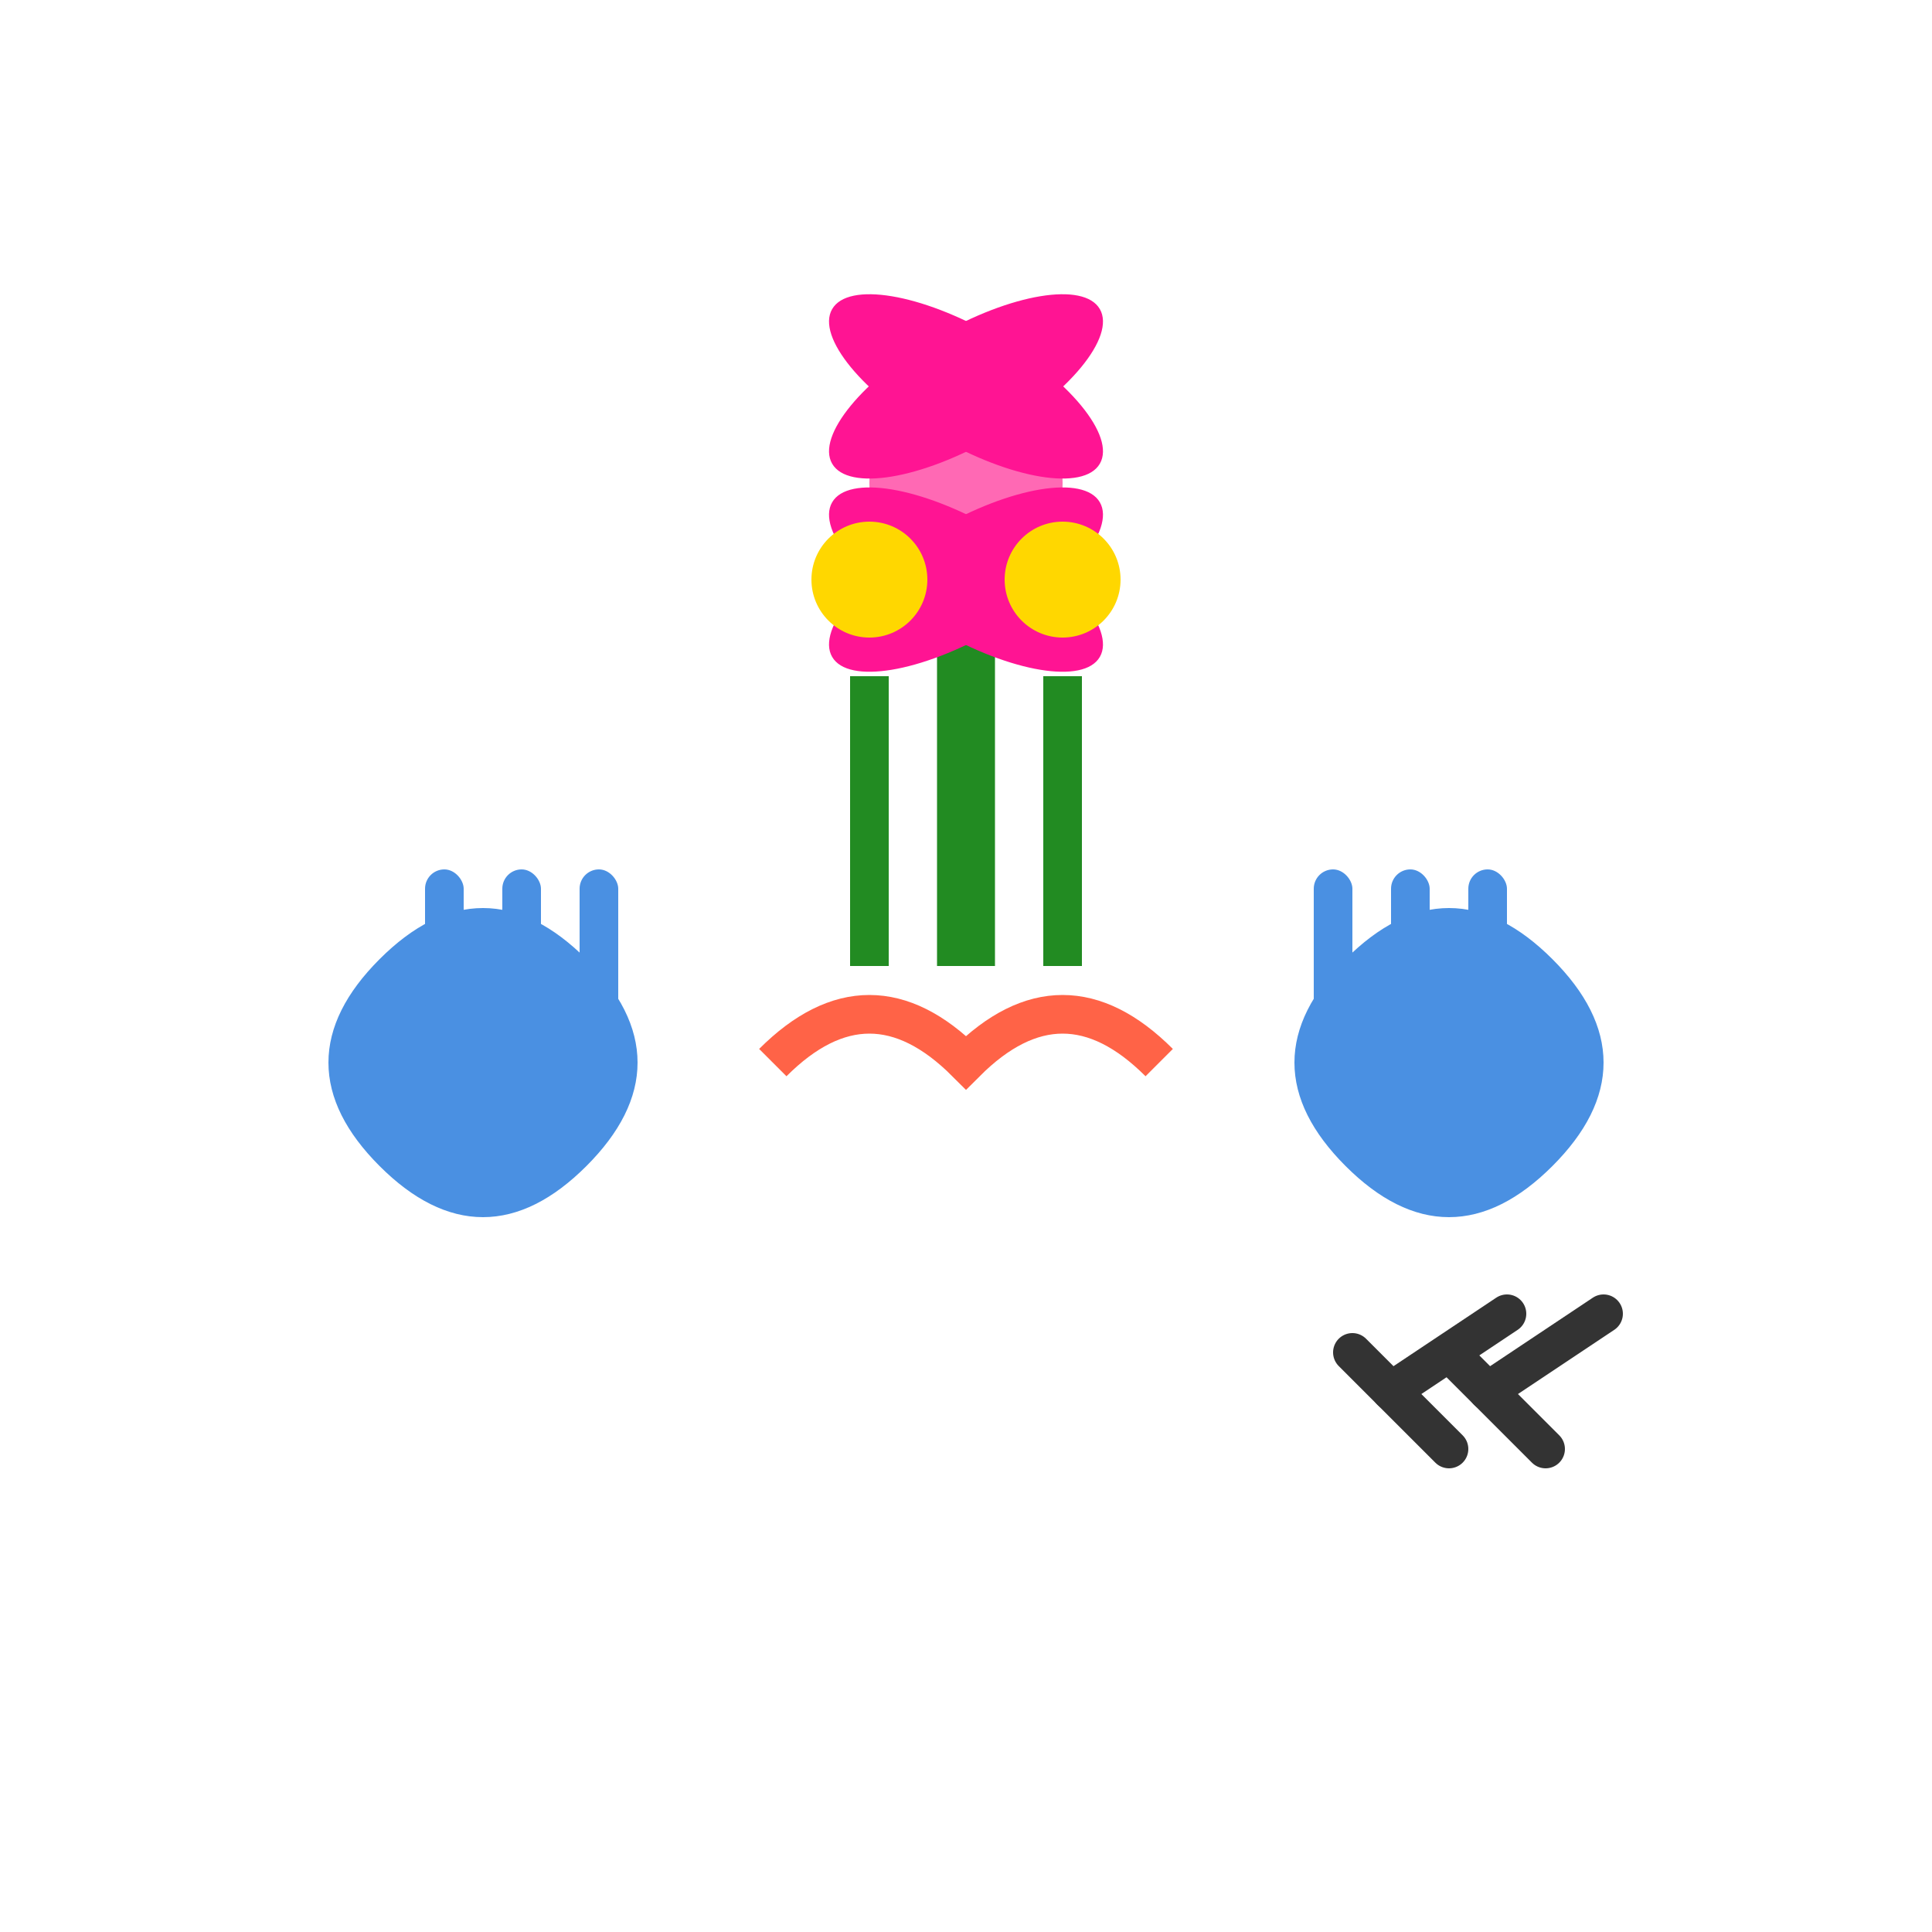 <?xml version="1.0" encoding="UTF-8"?>
<svg width="100" height="100" view="0 0 100 100" xmlns="http://www.w3.org/2000/svg">
  <!-- Background (optional, transparent by default) -->
  <rect width="100" height="100" fill="none"/>
  
  <!-- Left hand (simplified) -->
  <path d="M20 60 Q15 55 20 50 Q25 45 30 50 Q35 55 30 60 Q25 65 20 60 Z" fill="#4A90E2" stroke="#4A90E2" stroke-width="1"/>
  <!-- Left hand fingers -->
  <rect x="22" y="45" width="2" height="8" rx="1" fill="#4A90E2"/>
  <rect x="26" y="45" width="2" height="8" rx="1" fill="#4A90E2"/>
  <rect x="30" y="45" width="2" height="8" rx="1" fill="#4A90E2"/>
  
  <!-- Right hand (simplified) -->
  <path d="M80 60 Q85 55 80 50 Q75 45 70 50 Q65 55 70 60 Q75 65 80 60 Z" fill="#4A90E2" stroke="#4A90E2" stroke-width="1"/>
  <!-- Right hand fingers -->
  <rect x="68" y="45" width="2" height="8" rx="1" fill="#4A90E2"/>
  <rect x="72" y="45" width="2" height="8" rx="1" fill="#4A90E2"/>
  <rect x="76" y="45" width="2" height="8" rx="1" fill="#4A90E2"/>
  
  <!-- Bouquet stems -->
  <line x1="50" y1="50" x2="50" y2="30" stroke="#228B22" stroke-width="3"/>
  <line x1="45" y1="50" x2="45" y2="35" stroke="#228B22" stroke-width="2"/>
  <line x1="55" y1="50" x2="55" y2="35" stroke="#228B22" stroke-width="2"/>
  
  <!-- Bouquet flowers -->
  <!-- Main flower -->
  <circle cx="50" cy="25" r="5" fill="#FF69B4"/>
  <!-- Petals -->
  <ellipse cx="50" cy="20" rx="8" ry="3" fill="#FF1493" transform="rotate(-30 50 20)"/>
  <ellipse cx="50" cy="20" rx="8" ry="3" fill="#FF1493" transform="rotate(30 50 20)"/>
  <ellipse cx="50" cy="30" rx="8" ry="3" fill="#FF1493" transform="rotate(-30 50 30)"/>
  <ellipse cx="50" cy="30" rx="8" ry="3" fill="#FF1493" transform="rotate(30 50 30)"/>
  
  <!-- Side flowers -->
  <circle cx="45" cy="30" r="3" fill="#FFD700"/>
  <circle cx="55" cy="30" r="3" fill="#FFD700"/>
  
  <!-- Tool: Small scissors -->
  <path d="M70 70 L75 75 M72 72 L78 68 M75 70 L80 75 M77 72 L83 68" stroke="#333" stroke-width="2" stroke-linecap="round"/>
  <circle cx="72" cy="72" r="1" fill="#333"/>
  <circle cx="77" cy="72" r="1" fill="#333"/>
  
  <!-- Tool: Ribbon or tie -->
  <path d="M40 55 Q45 50 50 55 Q55 50 60 55" fill="none" stroke="#FF6347" stroke-width="2"/>
</svg>